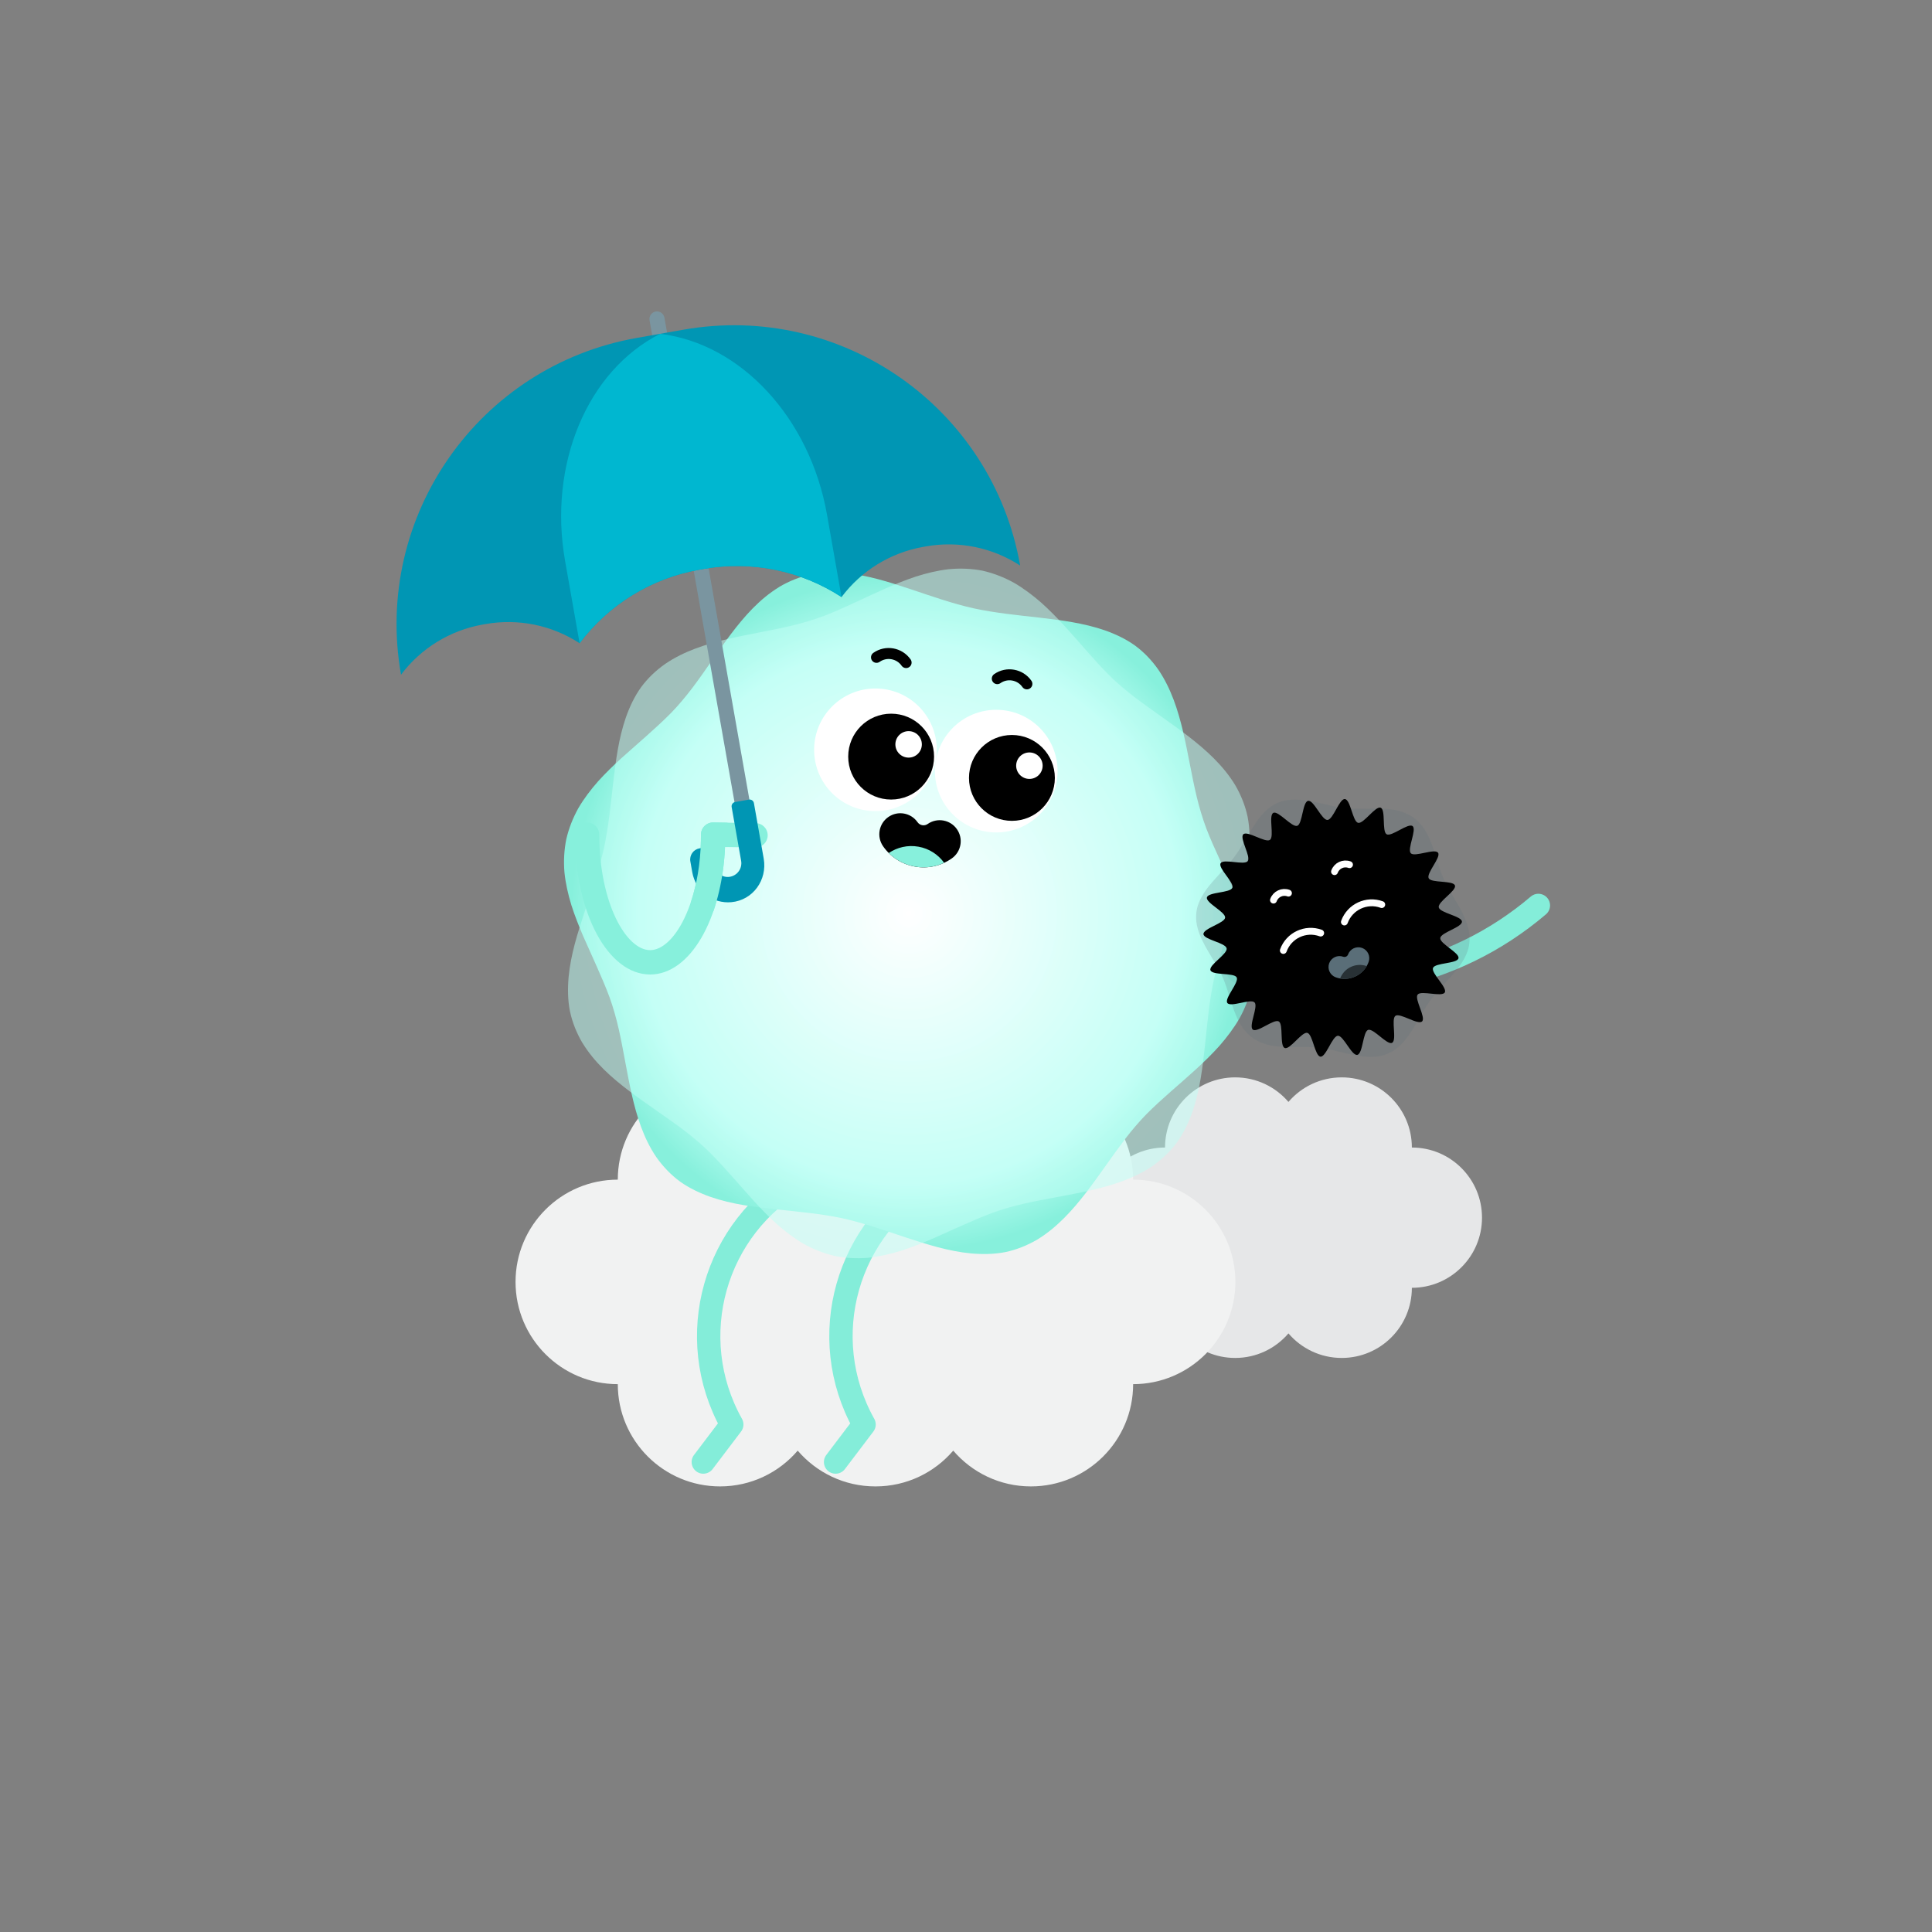 <?xml version="1.0" encoding="UTF-8"?>
<svg id="Layer_2" data-name="Layer 2" xmlns="http://www.w3.org/2000/svg" xmlns:xlink="http://www.w3.org/1999/xlink" viewBox="0 0 1080 1080">
  <rect x="0" y="0" width="1080" height="1080" fill="#808080" stroke="none"/>
  <defs>
    <style>
      .cls-1 {
        stroke: #000;
        stroke-width: 6.14px;
      }

      .cls-1, .cls-2, .cls-3 {
        fill: none;
        stroke-linecap: round;
        stroke-linejoin: round;
      }

      .cls-4 {
        fill: #7a95a0;
      }

      .cls-2 {
        stroke: #84edd9;
        stroke-width: 13.06px;
      }

      .cls-5 {
        fill: #283135;
      }

      .cls-6 {
        fill: url(#radial-gradient);
      }

      .cls-7 {
        fill: #f1f2f2;
      }

      .cls-8 {
        fill: #0096b4;
      }

      .cls-9 {
        clip-path: url(#clippath-1);
      }

      .cls-10 {
        fill: #fff;
      }

      .cls-3 {
        stroke: #fff;
        stroke-width: 3.84px;
      }

      .cls-11 {
        fill: #5a6e78;
      }

      .cls-12 {
        opacity: .5;
      }

      .cls-13 {
        opacity: .2;
      }

      .cls-14 {
        fill: #87f0dc;
      }

      .cls-15 {
        fill: url(#Sati_Gradient_2);
      }

      .cls-16 {
        fill: #87f0dc;
      }

      .cls-17 {
        fill: #e6e7e8;
      }

      .cls-18 {
        clip-path: url(#clippath);
      }

      .cls-19 {
        fill: #00b7d0;
      }
    </style>
    <radialGradient id="Sati_Gradient_2" cx="2106.57" cy="-523.01" fx="2106.57" fy="-523.01" r="188.77" gradientTransform="translate(358.81 -1654.81) rotate(100)" gradientUnits="userSpaceOnUse">
      <stop offset="0" stop-color="#fff"/>
      <stop offset=".8" stop-color="#befff5"/>
      <stop offset="1" stop-color="#87f0dc"/>
    </radialGradient>
    <radialGradient id="radial-gradient" cx="622.05" cy="448.44" fx="622.05" fy="448.44" r="188.77" gradientTransform="translate(-26.65 -39.08) rotate(10)" gradientUnits="userSpaceOnUse">
      <stop offset="0" stop-color="#fff"/>
      <stop offset="1" stop-color="#befff5"/>
    </radialGradient>
    <clipPath id="clippath">
      <circle class="cls-10" cx="489.38" cy="419.15" r="34.28"/>
    </clipPath>
    <clipPath id="clippath-1">
      <circle class="cls-10" cx="556.91" cy="431.06" r="34.28"/>
    </clipPath>
  </defs>
  <g>
    <path class="cls-17" d="M789.24,641.47c0-21.65-17.55-39.21-39.21-39.21-11.92,0-22.59,5.32-29.78,13.72-7.19-8.39-17.86-13.72-29.78-13.72-21.65,0-39.21,17.55-39.21,39.21-21.65,0-39.21,17.55-39.21,39.21s17.55,39.21,39.21,39.21c0,21.65,17.55,39.21,39.21,39.21,11.92,0,22.59-5.32,29.78-13.72,7.19,8.39,17.86,13.72,29.78,13.72,21.65,0,39.21-17.55,39.21-39.21,21.65,0,39.21-17.55,39.21-39.21s-17.55-39.21-39.21-39.21Z"/>
    <path class="cls-7" d="M633.43,659.43c0-31.57-25.59-57.16-57.16-57.16-17.37,0-32.93,7.76-43.41,20-10.48-12.23-26.04-20-43.41-20-.02,0-.04,0-.06,0s-.04,0-.06,0c-17.37,0-32.93,7.76-43.41,20-10.48-12.23-26.04-20-43.41-20-31.57,0-57.16,25.59-57.16,57.16-31.57,0-57.16,25.59-57.16,57.16s25.59,57.16,57.16,57.16c0,31.57,25.59,57.16,57.16,57.16,17.37,0,32.93-7.76,43.41-20,10.48,12.23,26.04,20,43.41,20,.02,0,.04,0,.06,0s.04,0,.06,0c17.37,0,32.93-7.76,43.41-20,10.48,12.23,26.04,20,43.41,20,31.57,0,57.16-25.59,57.16-57.16,31.57,0,57.16-25.59,57.16-57.16s-25.59-57.16-57.16-57.16Z"/>
  </g>
  <g>
    <path class="cls-2" d="M447.98,658.58c-48.82,27.3-66.22,88.9-38.92,137.72l-15.91,20.98"/>
    <path class="cls-2" d="M521.93,658.58c-48.82,27.3-66.22,88.9-38.92,137.72l-15.91,20.98"/>
    <g>
      <path class="cls-15" d="M435.59,328.09c5.5-3.24,11.51-5.68,17.81-7.01,6.31-1.24,12.76-1.29,19.07-.73,12.67,1.18,24.69,5.07,36.47,8.97,11.77,3.95,23.42,8.07,35.36,10.75,11.96,2.57,24.28,3.79,36.61,5.17,12.31,1.45,24.81,3.02,36.73,7.13,5.92,2.1,11.7,4.8,16.85,8.5,5.11,3.77,9.49,8.41,13.09,13.57,7.1,10.48,10.95,22.6,13.8,34.66,2.84,12.11,4.73,24.38,7.61,36.4,1.48,6,3.21,11.92,5.38,17.69,2.22,5.76,4.76,11.4,7.35,17.01,5.21,11.23,10.68,22.43,14.63,34.3,1.89,5.96,3.38,12.06,4.1,18.33.61,6.27.37,12.64-.82,18.87-1.41,6.19-3.73,12.13-6.8,17.67-3.19,5.48-7.01,10.51-11.13,15.24-8.38,9.35-17.93,17.43-27.22,25.58-4.63,4.09-9.21,8.21-13.53,12.56-4.28,4.36-8.21,9.03-11.96,13.89-7.43,9.8-14.28,20.13-21.89,30.07-7.62,9.86-16.2,19.47-27.24,26.21-5.56,3.25-11.62,5.71-17.98,7.03-6.37,1.24-12.85,1.27-19.2.71-12.72-1.24-24.77-5.12-36.55-8.99-11.78-3.94-23.43-8.03-35.33-10.68-11.94-2.51-24.24-3.61-36.59-4.91-12.34-1.35-24.9-2.8-36.95-6.97-5.99-2.12-11.85-4.85-17.11-8.59-5.2-3.83-9.67-8.55-13.34-13.78-7.21-10.65-10.93-22.94-13.69-35.05-2.74-12.17-4.56-24.44-7.26-36.48-1.39-6.02-3.03-11.94-5.13-17.74-2.14-5.78-4.6-11.46-7.12-17.12l-7.59-16.98c-2.44-5.71-4.74-11.49-6.63-17.42-1.81-5.95-3.22-12.04-3.86-18.23-.53-6.21-.21-12.47,1.02-18.58,1.4-6.07,3.7-11.9,6.73-17.34,3.14-5.39,6.93-10.34,11.03-15.01,4.17-4.62,8.64-8.93,13.22-13.13l13.93-12.33c4.61-4.12,9.2-8.28,13.54-12.67,4.29-4.41,8.24-9.15,11.98-14.05,7.43-9.86,14.15-20.28,21.67-30.24,7.51-9.89,15.95-19.55,26.92-26.23Z"/>
      <g class="cls-12">
        <path class="cls-6" d="M325.6,583.05c-3.24-5.5-5.68-11.51-7.01-17.81-1.24-6.31-1.29-12.76-.73-19.07,1.18-12.67,5.07-24.69,8.97-36.47,3.95-11.77,8.07-23.42,10.75-35.36,2.57-11.96,3.79-24.28,5.17-36.61,1.45-12.31,3.02-24.81,7.13-36.73,2.1-5.92,4.8-11.7,8.5-16.85,3.77-5.11,8.41-9.49,13.57-13.09,10.48-7.1,22.6-10.95,34.66-13.8,12.11-2.84,24.38-4.73,36.4-7.61,6-1.48,11.92-3.21,17.69-5.38,5.76-2.22,11.4-4.76,17.01-7.35,11.23-5.21,22.43-10.68,34.3-14.63,5.96-1.89,12.06-3.38,18.33-4.1,6.27-.61,12.64-.37,18.87.82,6.19,1.41,12.13,3.73,17.67,6.8,5.48,3.19,10.51,7.01,15.24,11.13,9.35,8.38,17.43,17.93,25.58,27.22,4.09,4.63,8.21,9.21,12.56,13.53,4.36,4.28,9.03,8.21,13.89,11.96,9.8,7.43,20.13,14.28,30.07,21.89,9.86,7.62,19.47,16.2,26.21,27.24,3.25,5.56,5.71,11.62,7.03,17.98,1.24,6.37,1.27,12.85.71,19.2-1.24,12.72-5.12,24.77-8.99,36.55-3.94,11.78-8.03,23.43-10.68,35.33-2.51,11.94-3.61,24.24-4.91,36.59-1.35,12.34-2.8,24.9-6.97,36.95-2.12,5.99-4.85,11.85-8.59,17.11-3.83,5.2-8.55,9.67-13.78,13.34-10.65,7.21-22.94,10.93-35.05,13.69-12.17,2.74-24.44,4.56-36.48,7.26-6.02,1.39-11.94,3.03-17.74,5.13-5.78,2.14-11.46,4.6-17.12,7.12l-16.98,7.59c-5.71,2.44-11.49,4.74-17.42,6.63-5.95,1.81-12.04,3.22-18.23,3.86-6.21.53-12.47.21-18.58-1.02-6.07-1.4-11.9-3.7-17.34-6.73-5.39-3.14-10.34-6.93-15.01-11.03-4.62-4.17-8.93-8.64-13.13-13.22l-12.33-13.93c-4.12-4.61-8.28-9.2-12.67-13.54-4.41-4.29-9.15-8.24-14.05-11.98-9.86-7.43-20.28-14.15-30.24-21.67-9.89-7.51-19.55-15.95-26.23-26.92Z"/>
      </g>
    </g>
    <path class="cls-2" d="M692.22,543.04c56.56,15.74,119.67,4.02,167.74-36.89"/>
    <g>
      <circle class="cls-10" cx="489.38" cy="419.15" r="34.28"/>
      <g class="cls-18">
        <circle cx="498.15" cy="422.95" r="24"/>
        <circle class="cls-10" cx="507.92" cy="416.11" r="7.4"/>
      </g>
    </g>
    <g>
      <circle class="cls-10" cx="556.91" cy="431.06" r="34.28"/>
      <g class="cls-9">
        <circle cx="565.67" cy="434.86" r="24"/>
        <circle class="cls-10" cx="575.44" cy="428.02" r="7.4"/>
      </g>
    </g>
    <path class="cls-1" d="M506.52,370.38c-3.77-5.38-11.18-6.68-16.55-2.92"/>
    <path class="cls-1" d="M574.04,382.29c-3.77-5.38-11.18-6.68-16.55-2.92"/>
    <g>
      <path d="M511.45,484.42c-7.25-1.28-13.56-5.3-17.78-11.33-3.72-5.32-2.43-12.64,2.89-16.36,5.31-3.72,12.64-2.43,16.36,2.89,1.28,1.83,3.81,2.28,5.64,1,5.31-3.72,12.64-2.43,16.36,2.89,3.72,5.32,2.43,12.64-2.89,16.36-6.03,4.22-13.34,5.84-20.58,4.56Z"/>
      <path class="cls-16" d="M527.79,482.31c-5.06,2.36-10.72,3.11-16.34,2.12-5.62-.99-10.68-3.63-14.63-7.58,4.68-3.18,10.57-4.62,16.59-3.55,6.02,1.06,11.07,4.42,14.37,9.02Z"/>
    </g>
  </g>
  <g>
    <g class="cls-13">
      <path class="cls-11" d="M668.79,515.41c-.28-2.47-.19-4.99.33-7.44.56-2.44,1.57-4.74,2.76-6.89,2.43-4.32,5.72-7.97,8.97-11.54,3.27-3.56,6.58-7.05,9.43-10.87,2.81-3.84,5.2-8.03,7.65-12.19,2.47-4.15,5.01-8.34,8.36-11.93,1.69-1.77,3.56-3.4,5.69-4.64,2.15-1.22,4.5-2.04,6.9-2.5,4.85-.86,9.77-.31,14.51.59,4.76.91,9.42,2.19,14.15,3.07,2.37.43,4.75.75,7.14.89,2.4.12,4.81.12,7.21.09,4.82-.07,9.67-.24,14.51.24,2.42.27,4.82.71,7.17,1.45,2.33.78,4.55,1.87,6.58,3.28,1.98,1.48,3.72,3.25,5.2,5.22,1.44,2,2.62,4.16,3.65,6.37,2,4.46,3.35,9.14,4.78,13.73.72,2.3,1.46,4.58,2.32,6.8.87,2.21,1.91,4.35,3.04,6.45,2.3,4.2,4.89,8.27,7.21,12.55,2.3,4.27,4.35,8.85,5,13.84.28,2.49.18,5.04-.35,7.5-.57,2.46-1.59,4.77-2.79,6.94-2.46,4.33-5.75,7.99-8.99,11.57-3.27,3.56-6.57,7.05-9.4,10.86-2.79,3.85-5.13,8.04-7.55,12.23-2.44,4.17-4.95,8.41-8.34,12.03-1.7,1.79-3.6,3.44-5.77,4.72-2.19,1.24-4.57,2.08-7.02,2.56-4.93.88-9.89.25-14.63-.69-4.76-.96-9.41-2.26-14.12-3.21-2.36-.46-4.73-.82-7.12-.99-2.39-.16-4.8-.18-7.21-.18h-7.24c-2.42-.03-4.83-.13-7.24-.4-2.4-.3-4.79-.76-7.09-1.52-2.29-.8-4.47-1.9-6.44-3.31-1.94-1.46-3.64-3.2-5.1-5.14-1.42-1.97-2.57-4.1-3.59-6.3-.98-2.21-1.8-4.49-2.57-6.78l-2.18-6.91c-.73-2.29-1.49-4.58-2.36-6.82-.89-2.23-1.95-4.38-3.09-6.49-2.33-4.2-4.97-8.25-7.31-12.5-2.32-4.24-4.42-8.77-5.06-13.73Z"/>
    </g>
    <path d="M804.27,507.21c-.61-3.15,10.07-9.28,9.05-12.23s-13.23-1.24-14.67-4.02c-1.46-2.83,7.05-11.73,5.22-14.28-1.84-2.58-13.03,2.58-15.21.3-2.19-2.29,3.46-13.23.98-15.18-2.49-1.95-11.77,6.14-14.51,4.56-2.73-1.58-.38-13.67-3.32-14.84-2.92-1.17-9.56,9.2-12.64,8.45-3.05-.74-4.2-13-7.37-13.3-3.11-.29-6.54,11.53-9.73,11.69s-7.68-11.29-10.83-10.68c-3.15.61-3.12,12.93-6.06,13.95-3.02,1.04-10.61-8.65-13.39-7.22-2.83,1.46.68,13.27-1.88,15.09s-12.61-5.3-14.88-3.13c-2.29,2.19,4.41,12.53,2.46,15.01-1.95,2.49-13.58-1.56-15.16,1.18-1.58,2.73,7.75,10.78,6.57,13.72-1.17,2.92-13.47,2.31-14.22,5.39-.74,3.05,10.47,8.13,10.17,11.3-.29,3.11-12.27,6.01-12.11,9.2.15,3.11,12.35,4.82,12.96,7.97.61,3.15-10.07,9.28-9.05,12.23,1.04,3.02,13.23,1.24,14.67,4.02,1.46,2.83-7.05,11.73-5.22,14.28,1.84,2.58,13.03-2.58,15.21-.3,2.19,2.29-3.46,13.23-.98,15.18,2.49,1.95,11.77-6.14,14.51-4.56,2.73,1.58.38,13.67,3.32,14.84,2.92,1.17,9.56-9.2,12.64-8.45,3.05.74,4.2,13,7.37,13.3,3.11.29,6.54-11.53,9.73-11.69,3.11-.15,7.68,11.29,10.83,10.68,3.15-.61,3.12-12.93,6.06-13.95,3.02-1.04,10.61,8.65,13.39,7.22,2.83-1.46-.68-13.27,1.88-15.09s12.61,5.3,14.88,3.13c2.29-2.19-4.41-12.53-2.46-15.01,1.95-2.49,13.58,1.56,15.16-1.18,1.58-2.73-7.75-10.78-6.57-13.72,1.17-2.92,13.47-2.31,14.22-5.39.74-3.05-10.47-8.13-10.17-11.3.29-3.11,12.27-6.01,12.11-9.2-.15-3.11-12.35-4.82-12.96-7.97Z"/>
    <g>
      <path class="cls-3" d="M720.25,499.26c-3.39-1.23-7.13.51-8.37,3.9"/>
      <path class="cls-3" d="M738.27,521.58c-8.45-3.08-17.8,1.28-20.87,9.73"/>
      <path class="cls-3" d="M772.4,505.66c-8.45-3.08-17.8,1.28-20.87,9.73"/>
      <path class="cls-3" d="M754.38,483.35c-3.39-1.23-7.13.51-8.37,3.9"/>
      <g>
        <path class="cls-11" d="M757.65,545.84c-3.47,1.62-7.37,1.79-10.97.48-3.18-1.16-4.81-4.67-3.66-7.84,1.16-3.18,4.67-4.81,7.84-3.66,1.09.4,2.31-.17,2.71-1.26,1.16-3.18,4.67-4.81,7.84-3.66,3.18,1.16,4.81,4.67,3.66,7.84-1.31,3.6-3.95,6.48-7.42,8.1Z"/>
        <path class="cls-5" d="M763.99,540.05c-1.46,2.52-3.64,4.53-6.34,5.79s-5.64,1.64-8.51,1.14c1.04-2.76,3.13-5.13,6.02-6.48s6.05-1.42,8.83-.45Z"/>
      </g>
    </g>
  </g>
  <g>
    <path class="cls-14" d="M363.42,544.75c22.31,0,40.05-30.78,41.87-71.27l16.94.26s.07,0,.11,0c3.71,0,6.74-2.98,6.8-6.7.06-3.76-2.94-6.85-6.7-6.91l-23.7-.37c-1.84-.06-3.58.68-4.88,1.95-1.3,1.28-2.03,3.03-2.03,4.85,0,38.05-14.98,64.57-28.42,64.57s-28.42-26.52-28.42-64.57c0-3.76-3.05-6.8-6.8-6.8s-6.8,3.05-6.8,6.8c0,43.84,18.46,78.18,42.03,78.18Z"/>
    <g>
      <path class="cls-4" d="M413.93,467.34l8.32-1.47-50.83-288.29c-.41-2.3-2.6-3.83-4.89-3.43h0c-2.3.41-3.83,2.6-3.43,4.89l50.83,288.29Z"/>
      <g>
        <path class="cls-8" d="M224.17,377.17c11.11-14.8,27.44-24.82,45.66-28.04l1.67-.29c9.13-1.61,18.37-1.45,27.28.37,8.91,1.82,17.46,5.31,25.22,10.36,16.3-21.71,40.26-36.39,66.98-41.11l2.45-.43c13.37-2.36,26.92-2.12,39.98.54,13.06,2.66,25.63,7.76,37.01,15.18,11.13-14.8,27.44-24.82,45.66-28.04l1.67-.29c9.13-1.61,18.37-1.45,27.28.37,8.91,1.82,17.48,5.31,25.24,10.35-7.79-44.18-32.77-81.04-66.83-104.91-34.07-23.84-77.24-34.71-121.44-26.92l-26.01,4.59c-88.38,15.58-147.41,99.88-131.82,188.26Z"/>
        <path class="cls-19" d="M315.88,313.51l8.12,46.06c16.3-21.71,40.26-36.39,66.98-41.11l2.45-.43c13.37-2.36,26.92-2.12,39.98.54,13.06,2.66,25.63,7.76,37.01,15.18l-8.12-46.06c-9.51-53.93-47.99-95.62-93.3-101.07-20.36,10.31-36.02,28.55-45.39,50.96-9.38,22.41-12.48,48.97-7.73,75.94Z"/>
      </g>
      <path class="cls-8" d="M398.36,479.37l.73,4.16c.73,4.16,4.59,7.25,8.77,6.62,4.29-.64,7.19-4.69,6.44-8.94l-5.3-30.07c-.23-1.32.65-2.58,1.97-2.81l7.67-1.35c1.32-.23,2.58.65,2.81,1.97l5.47,31.01c2.1,11.92-5.97,23.22-18.02,24.36-10.44.99-20.05-6.2-21.91-16.71l-1.07-6.06c-.61-3.44,1.69-6.71,5.12-7.32h0c3.44-.61,6.71,1.69,7.32,5.12Z"/>
    </g>
    <g>
      <path class="cls-14" d="M391.81,469.64c.01-1.02.03-2.04.03-3.08,0-1.82.73-3.57,2.03-4.84,1.31-1.28,3.03-2.01,4.89-1.96l7.92.12v13.62l-1.37-.03c-.2,4.57-.61,9.01-1.21,13.3-1.12,8.04-2.89,15.54-5.2,22.3-.05,0-.12-.01-.18-.01-4.65-.38-8.97-2.01-12.57-4.57,3.24-9.64,5.39-21.47,5.68-34.85Z"/>
      <polygon class="cls-14" points="398.89 509.08 397.9 510.33 386.25 505.58 386.14 504.49 387.59 503.67 398.17 507.9 398.89 509.08"/>
    </g>
  </g>
</svg>
